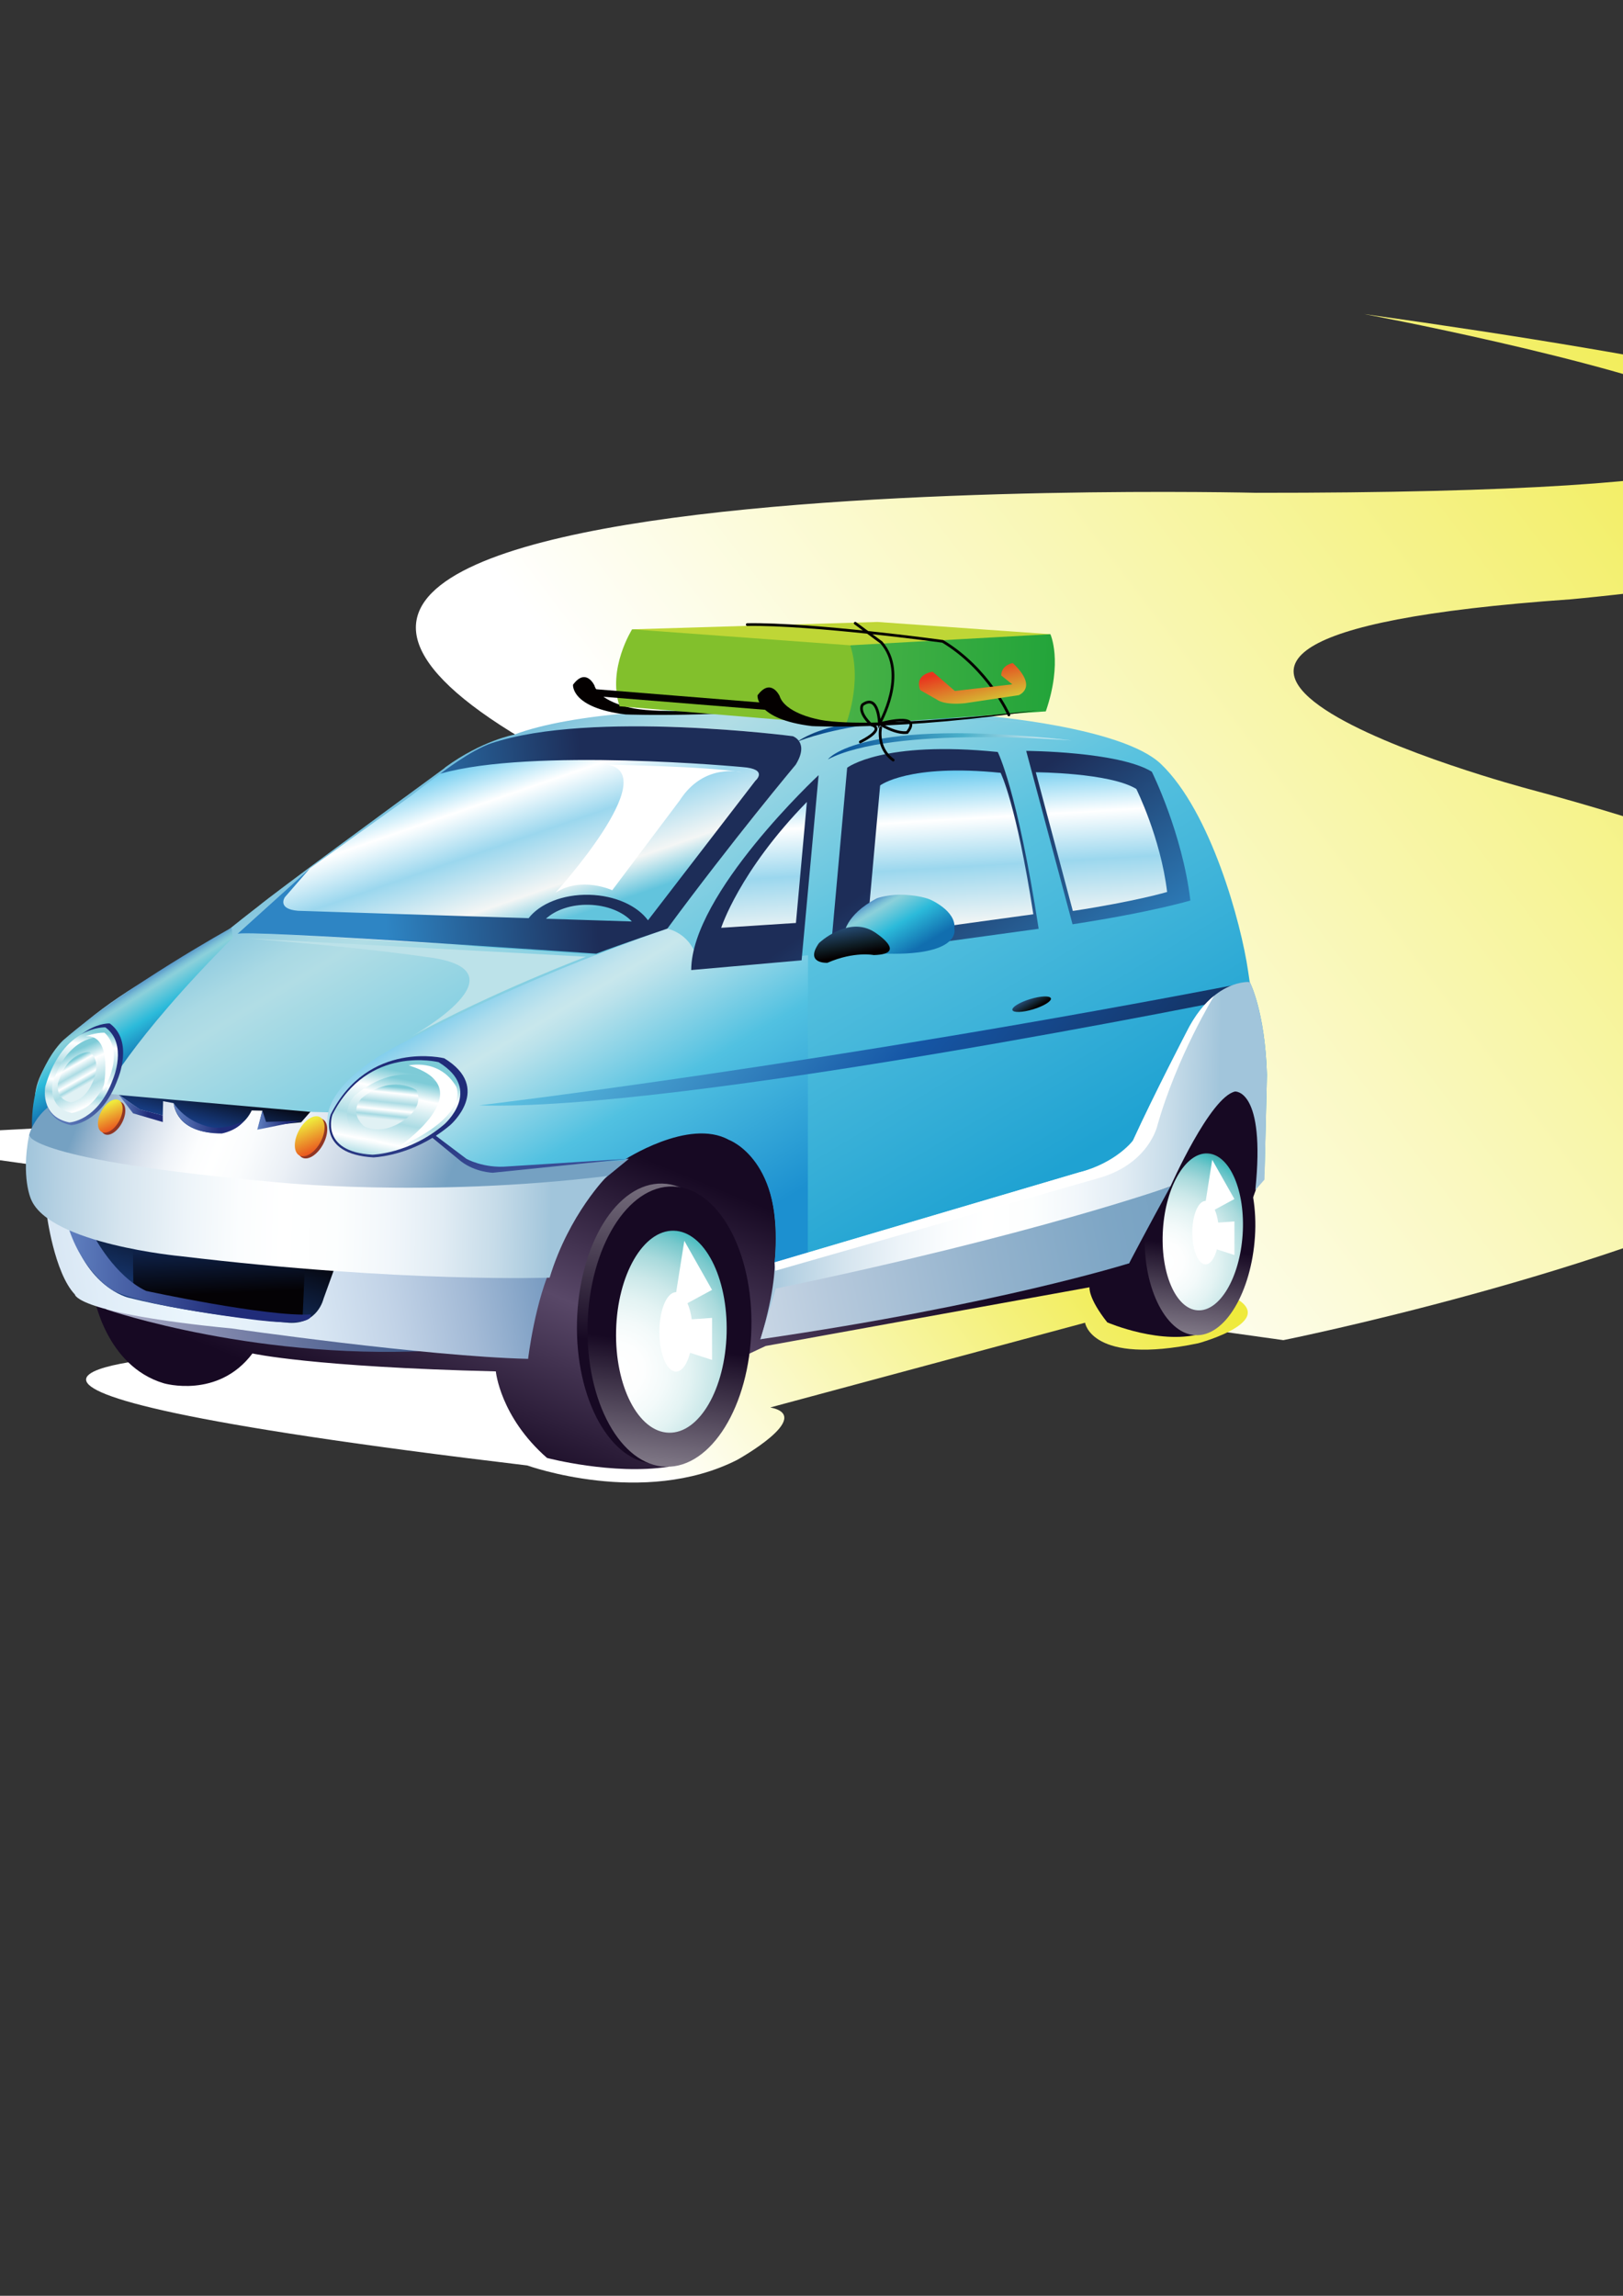 <?xml version="1.0" encoding="utf-8"?>
<!-- Generator: Adobe Illustrator 14.0.0, SVG Export Plug-In . SVG Version: 6.00 Build 43363)  -->
<!DOCTYPE svg PUBLIC "-//W3C//DTD SVG 1.1//EN" "http://www.w3.org/Graphics/SVG/1.1/DTD/svg11.dtd">
<svg version="1.1" id="      _1" xmlns="http://www.w3.org/2000/svg" xmlns:xlink="http://www.w3.org/1999/xlink" x="0px" y="0px"
	 width="595.28px" height="841.89px" viewBox="0 0 595.28 841.89" enable-background="new 0 0 595.28 841.89" xml:space="preserve">
<rect x="0" y="0" width="595.28" height="841.89" fill="#333333" stroke="none"/>
<g>
	
		<linearGradient id="SVGID_1_" gradientUnits="userSpaceOnUse" x1="322.277" y1="392.614" x2="675.25" y2="110.743" gradientTransform="matrix(1 0.024 -0.024 1 8.235 -6.91)">
		<stop  offset="0" style="stop-color:#FFFFFF"/>
		<stop  offset="1" style="stop-color:#EFEA3C"/>
	</linearGradient>
	<path fill="url(#SVGID_1_)" d="M-60.563,416.978l531.271,74.466c0,0,482.177-96.89,89.612-202.207c0,0-203.305-54.127,15.812-69.47
		c0,0,409.617-36.697-75.813-104.607c0,0,352.542,65.817-39.668,65.561c0,0-525.355-12.833-204.068,121.794
		C256.583,302.514,452.994,400.271-60.563,416.978z"/>
	
		<linearGradient id="SVGID_2_" gradientUnits="userSpaceOnUse" x1="223.031" y1="515.595" x2="383.416" y2="387.517" gradientTransform="matrix(1 0.024 -0.024 1 8.235 -6.91)">
		<stop  offset="0" style="stop-color:#FFFFFF"/>
		<stop  offset="1" style="stop-color:#EFEA3C"/>
	</linearGradient>
	<path fill="url(#SVGID_2_)" d="M62.743,497.715c0,0-126.632,8.962,130.658,39.688c0,0,42.631,15.369,76.941-2.032
		c0,0,28.732-15.912,12.196-19.249l115.442-31.068c0,0,2.226,15.695,41.521,7.533c0,0,33.125-8.965,9.895-18.329l-44.526-17.706
		L62.743,497.715z"/>
	<linearGradient id="SVGID_3_" gradientUnits="userSpaceOnUse" x1="258.795" y1="431.468" x2="210.698" y2="548.915">
		<stop  offset="0.017" style="stop-color:#170923"/>
		<stop  offset="0.483" style="stop-color:#594868"/>
		<stop  offset="1" style="stop-color:#170923"/>
	</linearGradient>
	<path fill="url(#SVGID_3_)" d="M34.458,475.357c0,0,4.264,25.516,25.609,31.906c0,0,19.893,5.859,32.522-10.936
		c0,0,21.871,4.934,89.273,6.579c0,0,1.548,16.651,18.773,31.738c0,0,24.067,6.362,44.53,3.238l27.735-40.571l7.909-3.72
		l118.795-21.529c0,0-0.584,3.895,6.524,12.867c0,0,20.309,8.802,35.581,3.798l20.969-58.132l0.262-30.781l-14.543-4.759
		l-21.886,35.636L374.43,462.16l-85.065,21.383l-2.312-45.504l-19.368-27.354l-35.356,6.956l-34.658,38.248l-7.722,35.973
		L34.458,475.357z"/>
	
		<linearGradient id="SVGID_4_" gradientUnits="userSpaceOnUse" x1="-38.543" y1="518.01" x2="180.15" y2="473.508" gradientTransform="matrix(1 0.024 -0.024 1 8.235 -6.91)">
		<stop  offset="0.112" style="stop-color:#FFFFFF"/>
		<stop  offset="0.226" style="stop-color:#DCDCE7"/>
		<stop  offset="0.415" style="stop-color:#A6A8C3"/>
		<stop  offset="0.587" style="stop-color:#7A82A8"/>
		<stop  offset="0.739" style="stop-color:#596A97"/>
		<stop  offset="0.863" style="stop-color:#425D8D"/>
		<stop  offset="0.944" style="stop-color:#39588A"/>
	</linearGradient>
	<path fill="url(#SVGID_4_)" d="M39.063,480.196c0,0,56.86,19.633,124.746,14.779l-38.262-7.455l-55.906-5.276l-31.072-8.578
		L39.063,480.196z"/>
	
		<linearGradient id="SVGID_5_" gradientUnits="userSpaceOnUse" x1="159.357" y1="267.161" x2="297.125" y2="485.297" gradientTransform="matrix(1 0.024 -0.024 1 8.235 -6.91)">
		<stop  offset="0" style="stop-color:#3EA9D5"/>
		<stop  offset="0.044" style="stop-color:#67B7D9"/>
		<stop  offset="0.116" style="stop-color:#91CCE0"/>
		<stop  offset="0.174" style="stop-color:#A9D9E4"/>
		<stop  offset="0.213" style="stop-color:#B1DDE5"/>
		<stop  offset="0.551" style="stop-color:#59C2DF"/>
		<stop  offset="1" style="stop-color:#1FA2D2"/>
	</linearGradient>
	<path fill="url(#SVGID_5_)" d="M162.963,281.722c-19.783,14.476-62.101,45.515-68.185,50.579c0,0-9.933,7.61-18.799,15.068
		c0,0-65.379,29.792-63.118,57.216c0,0-0.742,4.902,12.003,43.334c0,0-6.354,20.045,9.651,30.503c0,0,105.214,14.301,108.145,14.374
		l48.746,5.098c0,0,11.042-77.562,63.96-83.11c0,0,33.147-2.1,28.771,48.125c0,0,3.558,8.865-5.223,28.2l135.206-27.85
		c0,0,28.635-68.384,37.952-64.277c0,0,13.166-3.7,9.33,33.348l2.399-2.07l0.879-36.104c-0.7-23.479-6.308-34.037-6.308-34.037
		l-0.603-4.031c-2.512-17.486-13.634-58.417-31.98-75.937c-14.365-13.722-65.378-17.748-65.378-17.748
		c-9.14-0.779-128.962-9.271-171.896,7.027c0,0-11.684,2.116-25.115,11.89L162.963,281.722z"/>
	<linearGradient id="SVGID_6_" gradientUnits="userSpaceOnUse" x1="174.344" y1="261.273" x2="201.174" y2="339.248">
		<stop  offset="0.152" style="stop-color:#4FC1EC"/>
		<stop  offset="0.393" style="stop-color:#FFFFFF"/>
		<stop  offset="0.596" style="stop-color:#9BD7EE"/>
		<stop  offset="0.843" style="stop-color:#F4F6F5"/>
		<stop  offset="1" style="stop-color:#62C4DD"/>
	</linearGradient>
	<path fill="url(#SVGID_6_)" d="M180.323,272.525c-5.986,2.003-17.585,9.905-29.799,19.473l-36.837,26.43l-26.652,24.108
		c0.045-1.958,135.34,7.869,135.34,7.869c1.386-3.229,22.398-9.882,22.398-9.882c23.587-32,47.079-60.098,47.079-60.098
		c5.12-8.308-1.048-10.452-1.048-10.452S217.015,260.233,180.323,272.525z"/>
	<linearGradient id="SVGID_7_" gradientUnits="userSpaceOnUse" x1="403.554" y1="412.159" x2="335.637" y2="314.058">
		<stop  offset="0.315" style="stop-color:#2E85C4"/>
		<stop  offset="1" style="stop-color:#1D2D58"/>
	</linearGradient>
	<path fill="url(#SVGID_7_)" d="M305.451,340.114l5.272-58.578c0,0,12.979-10.067,55.224-5.778c0,0,7.137,13.819,15.01,64.838
		l-76.494,10.511L305.451,340.114z"/>
	<path fill="none" stroke="#E7211A" d="M318.395,341.021"/>
	<linearGradient id="SVGID_8_" gradientUnits="userSpaceOnUse" x1="453.857" y1="377.326" x2="385.943" y2="279.228">
		<stop  offset="0.315" style="stop-color:#2E85C4"/>
		<stop  offset="1" style="stop-color:#1D2D58"/>
	</linearGradient>
	<path fill="url(#SVGID_8_)" d="M376.389,275.357c0,0,33.875,0.176,46.074,7.643c0,0,11.186,22.429,14.136,47.223
		c0,0-14.086,4.255-43.221,8.72L376.389,275.357z"/>
	<linearGradient id="SVGID_9_" gradientUnits="userSpaceOnUse" x1="344.167" y1="266.734" x2="349.198" y2="353.1">
		<stop  offset="0.152" style="stop-color:#4FC1EC"/>
		<stop  offset="0.393" style="stop-color:#FFFFFF"/>
		<stop  offset="0.596" style="stop-color:#9BD7EE"/>
		<stop  offset="0.843" style="stop-color:#F4F6F5"/>
		<stop  offset="1" style="stop-color:#62C4DD"/>
	</linearGradient>
	<path fill="url(#SVGID_9_)" d="M318.598,334.887l4.215-46.862c0,0,10.384-8.055,44.184-4.625c0,0,5.706,11.058,12.005,51.867
		l-61.193,8.416L318.598,334.887z"/>
	<linearGradient id="SVGID_10_" gradientUnits="userSpaceOnUse" x1="401.559" y1="263.396" x2="406.589" y2="349.759">
		<stop  offset="0.152" style="stop-color:#4FC1EC"/>
		<stop  offset="0.393" style="stop-color:#FFFFFF"/>
		<stop  offset="0.596" style="stop-color:#9BD7EE"/>
		<stop  offset="0.843" style="stop-color:#F4F6F5"/>
		<stop  offset="1" style="stop-color:#62C4DD"/>
	</linearGradient>
	<path fill="url(#SVGID_10_)" d="M379.906,283.194c0,0,27.103,0.142,36.863,6.114c0,0,8.938,17.943,11.305,37.782
		c0,0-11.273,3.401-34.58,6.973L379.906,283.194z"/>
	<linearGradient id="SVGID_11_" gradientUnits="userSpaceOnUse" x1="240.836" y1="493.731" x2="255.12" y2="350.89">
		<stop  offset="0" style="stop-color:#170923"/>
		<stop  offset="1" style="stop-color:#FFFFFF"/>
	</linearGradient>
	<path fill="url(#SVGID_11_)" d="M211.629,484.673c-0.692,28.377,12.19,51.712,28.784,52.118
		c16.591,0.405,30.599-22.277,31.292-50.651c0.696-28.374-12.189-51.709-28.781-52.111
		C226.334,433.619,212.323,456.298,211.629,484.673z"/>
	
		<linearGradient id="SVGID_12_" gradientUnits="userSpaceOnUse" x1="-98.004" y1="518.205" x2="229.513" y2="451.559" gradientTransform="matrix(1 0.024 -0.024 1 8.235 -6.91)">
		<stop  offset="0" style="stop-color:#86A6C7"/>
		<stop  offset="0.07" style="stop-color:#98B3D0"/>
		<stop  offset="0.273" style="stop-color:#C5D6E8"/>
		<stop  offset="0.428" style="stop-color:#E0EDF8"/>
		<stop  offset="0.517" style="stop-color:#EAF5FC"/>
		<stop  offset="0.58" style="stop-color:#E5F1FA"/>
		<stop  offset="0.656" style="stop-color:#D8E6F3"/>
		<stop  offset="0.738" style="stop-color:#C2D3E7"/>
		<stop  offset="0.824" style="stop-color:#A3BAD6"/>
		<stop  offset="0.912" style="stop-color:#789BC1"/>
		<stop  offset="0.944" style="stop-color:#668FB9"/>
	</linearGradient>
	<path fill="url(#SVGID_12_)" d="M17.114,445.129c0,0,2.729,21.564,10.354,29.571c0,0,0.182,6.88,57.688,12.484
		c0,0,70.778,10.198,108.547,11.124c0,0,2.478-21.442,9.341-35.613l-87.914-2.142L39.794,450.24L17.114,445.129z"/>
	<linearGradient id="SVGID_13_" gradientUnits="userSpaceOnUse" x1="81.288" y1="398.069" x2="76.678" y2="416.511">
		<stop  offset="0" style="stop-color:#040205"/>
		<stop  offset="1" style="stop-color:#1B499E"/>
	</linearGradient>
	<polygon fill="url(#SVGID_13_)" points="42.287,401.427 113.811,407.74 114.908,416.237 92.114,415.682 78.346,419.253 
		60.873,414.264 42.814,406.657 	"/>
	<linearGradient id="SVGID_14_" gradientUnits="userSpaceOnUse" x1="78.455" y1="445.302" x2="60.403" y2="494.838">
		<stop  offset="0" style="stop-color:#040205"/>
		<stop  offset="1" style="stop-color:#1E4EA0"/>
	</linearGradient>
	<path fill="url(#SVGID_14_)" d="M25.481,449.237l97.37,15.411l-4.195,11.632c0,0-2.105,9.392-12.596,8.808
		c0,0-33.815-2.777-59.071-9.262C46.988,475.826,31.439,472.188,25.481,449.237z"/>
	
		<linearGradient id="SVGID_15_" gradientUnits="userSpaceOnUse" x1="405.574" y1="237.677" x2="260.473" y2="303.143" gradientTransform="matrix(1 0.024 -0.024 1 8.235 -6.91)">
		<stop  offset="0.146" style="stop-color:#FFFFFF"/>
		<stop  offset="0.388" style="stop-color:#4AB0CA"/>
		<stop  offset="0.668" style="stop-color:#0C559B"/>
		<stop  offset="0.815" style="stop-color:#0D112C"/>
	</linearGradient>
	<path fill="url(#SVGID_15_)" d="M292.411,272.006c0,0,32.278-14.199,96.572-5.46C388.983,266.545,315.609,255.956,292.411,272.006z
		"/>
	
		<linearGradient id="SVGID_16_" gradientUnits="userSpaceOnUse" x1="408.853" y1="244.945" x2="263.754" y2="310.41" gradientTransform="matrix(1 0.024 -0.024 1 8.235 -6.91)">
		<stop  offset="0.146" style="stop-color:#FFFFFF"/>
		<stop  offset="0.388" style="stop-color:#4AB0CA"/>
		<stop  offset="0.668" style="stop-color:#0C559B"/>
		<stop  offset="0.815" style="stop-color:#0D112C"/>
	</linearGradient>
	<path fill="url(#SVGID_16_)" d="M303.658,278.469c0,0,11.461-15.684,89.44-6.937C393.099,271.533,327.421,266.018,303.658,278.469z
		"/>
	<linearGradient id="SVGID_17_" gradientUnits="userSpaceOnUse" x1="40.296" y1="365.678" x2="53.717" y2="386.929">
		<stop  offset="0" style="stop-color:#3775BA"/>
		<stop  offset="0.016" style="stop-color:#407EBE"/>
		<stop  offset="0.08" style="stop-color:#60A1CD"/>
		<stop  offset="0.136" style="stop-color:#77BBD5"/>
		<stop  offset="0.183" style="stop-color:#86CBD9"/>
		<stop  offset="0.213" style="stop-color:#8BD0DA"/>
		<stop  offset="0.551" style="stop-color:#2BBADA"/>
		<stop  offset="1" style="stop-color:#116EAF"/>
	</linearGradient>
	<path fill="url(#SVGID_17_)" d="M84.946,340.173c0,0-39.081,21.597-61.717,41.24c0,0-13.325,12.058-11.293,35.562l25.781-15.003
		c0,0,9.609-19.964,47.684-58.135L84.946,340.173z"/>
	
		<linearGradient id="SVGID_18_" gradientUnits="userSpaceOnUse" x1="321.862" y1="326.487" x2="335.118" y2="347.476" gradientTransform="matrix(1 0.024 -0.024 1 8.235 -6.91)">
		<stop  offset="0" style="stop-color:#3775BA"/>
		<stop  offset="0.016" style="stop-color:#407EBE"/>
		<stop  offset="0.08" style="stop-color:#60A1CD"/>
		<stop  offset="0.136" style="stop-color:#77BBD5"/>
		<stop  offset="0.183" style="stop-color:#86CBD9"/>
		<stop  offset="0.213" style="stop-color:#8BD0DA"/>
		<stop  offset="0.551" style="stop-color:#2BBADA"/>
		<stop  offset="1" style="stop-color:#116EAF"/>
	</linearGradient>
	<path fill="url(#SVGID_18_)" d="M309.577,342.795c0,0,0.175-7.161,12.056-13.386c0,0,4.618-1.684,10.697-1.262
		c6.079,0.428,8.84,1.74,8.84,1.74s9.678,4.143,8.865,10.635c0,0,3.004,10.504-27.59,9.103L309.577,342.795z"/>
	<path fill="none" stroke="#E7211A" stroke-width="0.5" d="M50.039,457.657"/>
	<linearGradient id="SVGID_19_" gradientUnits="userSpaceOnUse" x1="80.527" y1="474.413" x2="78.833" y2="436.291">
		<stop  offset="0" style="stop-color:#040205"/>
		<stop  offset="1" style="stop-color:#1B499E"/>
	</linearGradient>
	<polygon fill="url(#SVGID_19_)" points="48.751,456.979 111.745,465.676 110.948,484.292 48.958,475.229 	"/>
	
		<linearGradient id="SVGID_20_" gradientUnits="userSpaceOnUse" x1="28.373" y1="473.427" x2="117.715" y2="473.427" gradientTransform="matrix(1 0.024 -0.024 1 8.235 -6.91)">
		<stop  offset="0" style="stop-color:#5F7FBF"/>
		<stop  offset="0.657" style="stop-color:#202C79"/>
	</linearGradient>
	<path fill="url(#SVGID_20_)" d="M25.436,451.193l9.071,2.174c0,0,7.463,14.518,19.06,20.017c0,0,44.075,9.545,60.385,8.641
		c0,0,2.494,4.625-18.948,2.145c0,0-42.887-4.954-53.814-11.09C41.19,473.079,30.913,466.965,25.436,451.193z"/>
	
		<linearGradient id="SVGID_21_" gradientUnits="userSpaceOnUse" x1="442.4" y1="453.615" x2="434.539" y2="523.841" gradientTransform="matrix(1 0.024 -0.024 1 8.235 -6.91)">
		<stop  offset="0" style="stop-color:#170923"/>
		<stop  offset="1" style="stop-color:#FFFFFF"/>
	</linearGradient>
	<path fill="url(#SVGID_21_)" d="M460.289,453.503c-1.337,20.101-10.894,36.854-22.02,36.117
		c-11.129-0.734-19.615-18.689-18.283-38.793c1.335-20.104,11.438-35.802,22.567-35.063
		C453.681,416.503,461.618,433.399,460.289,453.503z"/>
	
		<radialGradient id="SVGID_22_" cx="429.565" cy="459.203" r="59.151" gradientTransform="matrix(1 0.024 -0.024 1 8.235 -6.91)" gradientUnits="userSpaceOnUse">
		<stop  offset="0.006" style="stop-color:#FFFFFF"/>
		<stop  offset="0.12" style="stop-color:#FDFEFE"/>
		<stop  offset="0.228" style="stop-color:#F3FAFA"/>
		<stop  offset="0.333" style="stop-color:#E3F3F3"/>
		<stop  offset="0.437" style="stop-color:#CBE8E9"/>
		<stop  offset="0.539" style="stop-color:#A9DADC"/>
		<stop  offset="0.639" style="stop-color:#77C8CC"/>
		<stop  offset="0.697" style="stop-color:#4BBDC1"/>
		<stop  offset="1" style="stop-color:#040000"/>
	</radialGradient>
	<path fill="url(#SVGID_22_)" d="M426.547,450.777c-1.058,15.88,4.633,29.189,12.702,29.73c8.066,0.531,15.466-11.907,16.519-27.794
		c1.056-15.888-4.632-29.199-12.703-29.73C434.995,422.449,427.596,434.888,426.547,450.777z"/>
	<linearGradient id="SVGID_23_" gradientUnits="userSpaceOnUse" x1="37.408" y1="389.548" x2="169.097" y2="442.392">
		<stop  offset="0" style="stop-color:#75A1C2"/>
		<stop  offset="0.036" style="stop-color:#8FB0CB"/>
		<stop  offset="0.109" style="stop-color:#BACCDE"/>
		<stop  offset="0.18" style="stop-color:#D9E2ED"/>
		<stop  offset="0.247" style="stop-color:#EFF3F8"/>
		<stop  offset="0.309" style="stop-color:#FCFDFE"/>
		<stop  offset="0.36" style="stop-color:#FFFFFF"/>
		<stop  offset="0.435" style="stop-color:#FAFCFD"/>
		<stop  offset="0.542" style="stop-color:#EBF0F6"/>
		<stop  offset="0.666" style="stop-color:#D0DBE8"/>
		<stop  offset="0.804" style="stop-color:#A9C0D6"/>
		<stop  offset="0.944" style="stop-color:#75A1C2"/>
	</linearGradient>
	<path fill="url(#SVGID_23_)" d="M230.683,424.931l-9.307,7.592l-89.441,6.935l-46.172-3.734l-53.259-7.165l-18.741-6.325
		l-3.114-5.936c0,0,3.624-14.898,22.541-15.74l10.405,0.9l7.686,5.406l8.417,2.159l0.128-5.21l3.892,0.747
		c0,0,0.42,9.459,13.42,10.753c0,0,10.722,1.242,15.184-8.097l3.908,0.092l-1.444,5.834l15.675-1.575l3.351-3.826l7.166,0.17
		l37.624,6.786l23.978-1.205C182.579,413.491,210.447,426.391,230.683,424.931z"/>
	
		<linearGradient id="SVGID_24_" gradientUnits="userSpaceOnUse" x1="11.844" y1="447.137" x2="225.103" y2="447.137" gradientTransform="matrix(1 0.024 -0.024 1 8.235 -6.91)">
		<stop  offset="0" style="stop-color:#A1C5DB"/>
		<stop  offset="0.052" style="stop-color:#B4D0E2"/>
		<stop  offset="0.167" style="stop-color:#D6E5EF"/>
		<stop  offset="0.274" style="stop-color:#EDF4F9"/>
		<stop  offset="0.369" style="stop-color:#FBFDFE"/>
		<stop  offset="0.444" style="stop-color:#FFFFFF"/>
		<stop  offset="0.534" style="stop-color:#FCFEFE"/>
		<stop  offset="0.625" style="stop-color:#F2F7FB"/>
		<stop  offset="0.716" style="stop-color:#E1ECF4"/>
		<stop  offset="0.806" style="stop-color:#C7DCE9"/>
		<stop  offset="0.896" style="stop-color:#A5C7DC"/>
		<stop  offset="0.904" style="stop-color:#A1C5DB"/>
	</linearGradient>
	<path fill="url(#SVGID_24_)" d="M10.648,416.297c0,0-0.223,9.114,90.154,17.187c0,0,55.242,5.908,121.908-2.233
		c0,0-14.028,13.991-21.112,37.278c0,0-53.478,1.949-135.342-7.873c0,0-48.112-4.431-54.877-20.886
		C11.379,439.77,7.664,431.862,10.648,416.297z"/>
	
		<linearGradient id="SVGID_25_" gradientUnits="userSpaceOnUse" x1="188.538" y1="351.183" x2="257.576" y2="460.495" gradientTransform="matrix(1 0.024 -0.024 1 8.235 -6.91)">
		<stop  offset="0" style="stop-color:#46C0ED"/>
		<stop  offset="0.057" style="stop-color:#82CEED"/>
		<stop  offset="0.123" style="stop-color:#ABDCED"/>
		<stop  offset="0.177" style="stop-color:#C1E4ED"/>
		<stop  offset="0.213" style="stop-color:#C8E7EC"/>
		<stop  offset="0.26" style="stop-color:#BBE2EB"/>
		<stop  offset="0.551" style="stop-color:#51C1E1"/>
		<stop  offset="1" style="stop-color:#1C90D0"/>
	</linearGradient>
	<path fill="url(#SVGID_25_)" d="M244.772,340.523c0,0-50.887,17.044-97.113,41.977c0,0-40.867,19.203-23.093,38.531
		c0,0,15.438,8.195,34.657-5.014l15.903,12.442l53.586-2.926c0,0,23.842-15.708,38.627-7.529c0,0,20.624,7.39,16.798,44.903
		l12.157-3.147l0.069-109.464l-39.855,4.238C256.51,354.535,255.423,343.358,244.772,340.523z"/>
	
		<linearGradient id="SVGID_26_" gradientUnits="userSpaceOnUse" x1="82.08" y1="198.298" x2="453.472" y2="487.159" gradientTransform="matrix(1 0.024 -0.024 1 8.235 -6.91)">
		<stop  offset="0.438" style="stop-color:#5FC4E3"/>
		<stop  offset="0.668" style="stop-color:#1556A6"/>
		<stop  offset="0.921" style="stop-color:#141F3F"/>
	</linearGradient>
	<path fill="url(#SVGID_26_)" d="M175.772,405.344c0,0,127.441-15.133,282.603-45.226l-0.779,5.192
		C457.596,365.311,249.346,407.796,175.772,405.344z"/>
	<linearGradient id="SVGID_27_" gradientUnits="userSpaceOnUse" x1="16.126" y1="410.025" x2="55.259" y2="370.892">
		<stop  offset="0" style="stop-color:#5F7FBF"/>
		<stop  offset="0.657" style="stop-color:#202C79"/>
	</linearGradient>
	<path fill="url(#SVGID_27_)" d="M40.25,375.313c0,0-13.911-1.031-23.56,23.122c0,0-2.38,11.785,9.409,14.165
		c0,0,11.16-0.427,17.139-17.002C43.237,395.599,49.151,381.805,40.25,375.313z"/>
	<linearGradient id="SVGID_28_" gradientUnits="userSpaceOnUse" x1="32.555" y1="372.911" x2="27.521" y2="411.878">
		<stop  offset="0.129" style="stop-color:#7DCBD7"/>
		<stop  offset="0.258" style="stop-color:#FFFFFF"/>
		<stop  offset="0.461" style="stop-color:#ACDCE4"/>
		<stop  offset="0.618" style="stop-color:#FFFFFF"/>
		<stop  offset="0.736" style="stop-color:#A4D9E2"/>
		<stop  offset="0.82" style="stop-color:#E0F1F4"/>
	</linearGradient>
	<path fill="url(#SVGID_28_)" d="M38.656,376.742c0,0-15.453-0.863-22.031,21.619c0,0-2.224,11.021,8.799,13.246
		c0,0,10.436-0.397,16.026-15.9C41.451,395.707,46.98,382.812,38.656,376.742z"/>
	<linearGradient id="SVGID_29_" gradientUnits="userSpaceOnUse" x1="24.189" y1="380.891" x2="41.056" y2="418.811">
		<stop  offset="0.129" style="stop-color:#7DCBD7"/>
		<stop  offset="0.258" style="stop-color:#FFFFFF"/>
		<stop  offset="0.461" style="stop-color:#ACDCE4"/>
		<stop  offset="0.618" style="stop-color:#FFFFFF"/>
		<stop  offset="0.736" style="stop-color:#A4D9E2"/>
		<stop  offset="0.82" style="stop-color:#E0F1F4"/>
	</linearGradient>
	<path fill="url(#SVGID_29_)" d="M36.906,380.229c0,0-12.363-0.688-17.625,17.291c0,0-1.779,8.822,7.038,10.6
		c0,0,8.349-0.316,12.822-12.721C39.141,395.399,43.564,385.082,36.906,380.229z"/>
	<linearGradient id="SVGID_30_" gradientUnits="userSpaceOnUse" x1="24.424" y1="387.884" x2="31.695" y2="400.747">
		<stop  offset="0.129" style="stop-color:#7DCBD7"/>
		<stop  offset="0.258" style="stop-color:#FFFFFF"/>
		<stop  offset="0.461" style="stop-color:#ACDCE4"/>
		<stop  offset="0.618" style="stop-color:#FFFFFF"/>
		<stop  offset="0.736" style="stop-color:#A4D9E2"/>
		<stop  offset="0.82" style="stop-color:#E0F1F4"/>
	</linearGradient>
	<path fill="url(#SVGID_30_)" d="M32.899,385.788c0,0-8.171-0.454-11.649,11.436c0,0-1.177,5.828,4.653,7.005
		c0,0,5.519-0.21,8.476-8.409C34.379,395.819,37.303,388.999,32.899,385.788z"/>
	
		<linearGradient id="SVGID_31_" gradientUnits="userSpaceOnUse" x1="282.753" y1="423.598" x2="466.127" y2="423.598" gradientTransform="matrix(1 0.024 -0.024 1 8.235 -6.91)">
		<stop  offset="0" style="stop-color:#A1C5DB"/>
		<stop  offset="0.052" style="stop-color:#B4D0E2"/>
		<stop  offset="0.167" style="stop-color:#D6E5EF"/>
		<stop  offset="0.274" style="stop-color:#EDF4F9"/>
		<stop  offset="0.369" style="stop-color:#FBFDFE"/>
		<stop  offset="0.444" style="stop-color:#FFFFFF"/>
		<stop  offset="0.534" style="stop-color:#FCFEFE"/>
		<stop  offset="0.625" style="stop-color:#F2F7FB"/>
		<stop  offset="0.716" style="stop-color:#E1ECF4"/>
		<stop  offset="0.806" style="stop-color:#C7DCE9"/>
		<stop  offset="0.896" style="stop-color:#A5C7DC"/>
		<stop  offset="0.904" style="stop-color:#A1C5DB"/>
	</linearGradient>
	<path fill="url(#SVGID_31_)" d="M284.139,462.908c0,0,0.447,9.619-5.223,28.2l150.391-56.046c0,0,14.518-32.783,23.688-34.792
		c0,0,11.265-0.908,7.428,36.134l3.351-3.822l0.91-38.427c-0.7-23.479-6.308-34.037-6.308-34.037s-13.49-1.307-23.261,18.49
		c0,0-11.794,22.682-19.536,39.596c0,0-3.119,7.746-19.832,11.736L284.139,462.908z"/>
	<linearGradient id="SVGID_32_" gradientUnits="userSpaceOnUse" x1="165.559" y1="502.538" x2="453.973" y2="443.849">
		<stop  offset="0.112" style="stop-color:#FFFFFF"/>
		<stop  offset="0.258" style="stop-color:#E1E8F1"/>
		<stop  offset="0.481" style="stop-color:#B6C9DC"/>
		<stop  offset="0.677" style="stop-color:#94B3CD"/>
		<stop  offset="0.838" style="stop-color:#7EA6C5"/>
		<stop  offset="0.944" style="stop-color:#75A1C2"/>
	</linearGradient>
	<path fill="url(#SVGID_32_)" d="M284.586,472.527l-5.67,18.581c87.298-12.697,135.206-27.85,135.206-27.85
		s7.113-13.586,15.185-28.196C429.307,435.063,379.88,452.717,284.586,472.527z"/>
	<path fill="#FFFFFF" d="M284.139,462.908l111.607-32.968c13.77-3.574,19.832-11.736,19.832-11.736
		c7.742-16.914,19.536-39.596,19.536-39.596c3.205-6.499,6.817-10.72,10.214-13.466c0,0-13.684,22.34-20.821,47.577
		c0,0-2.938,13.611-20.663,19.045L284.418,465.99L284.139,462.908"/>
	
		<linearGradient id="SVGID_33_" gradientUnits="userSpaceOnUse" x1="45.314" y1="412.191" x2="61.678" y2="412.191" gradientTransform="matrix(1 0.024 -0.024 1 8.235 -6.91)">
		<stop  offset="0" style="stop-color:#5F7FBF"/>
		<stop  offset="0.657" style="stop-color:#202C79"/>
	</linearGradient>
	<polygon fill="url(#SVGID_33_)" points="43.595,401.457 51.281,406.863 59.698,409.022 59.719,411.469 48.802,408.268 	"/>
	
		<linearGradient id="SVGID_34_" gradientUnits="userSpaceOnUse" x1="65.506" y1="415.338" x2="91.478" y2="415.338" gradientTransform="matrix(1 0.024 -0.024 1 8.235 -6.91)">
		<stop  offset="0" style="stop-color:#5F7FBF"/>
		<stop  offset="0.657" style="stop-color:#202C79"/>
	</linearGradient>
	<path fill="url(#SVGID_34_)" d="M63.717,404.56c0,0,0.783,11.182,17.646,11.105c0,0,5.398-0.93,8.177-4.689
		c0,0-7.678,4.21-14.215,1.852C75.326,412.827,68.117,411.102,63.717,404.56z"/>
	
		<linearGradient id="SVGID_35_" gradientUnits="userSpaceOnUse" x1="96.365" y1="415.45" x2="112.487" y2="415.45" gradientTransform="matrix(1 0.024 -0.024 1 8.235 -6.91)">
		<stop  offset="0" style="stop-color:#5F7FBF"/>
		<stop  offset="0.657" style="stop-color:#202C79"/>
	</linearGradient>
	<polygon fill="url(#SVGID_35_)" points="96.229,407.308 97.594,411.416 110.555,411 94.349,414.267 	"/>
	<linearGradient id="SVGID_36_" gradientUnits="userSpaceOnUse" x1="361.065" y1="441.58" x2="293.149" y2="343.48">
		<stop  offset="0.315" style="stop-color:#2E85C4"/>
		<stop  offset="1" style="stop-color:#1D2D58"/>
	</linearGradient>
	<path fill="url(#SVGID_36_)" d="M300.253,284.251c0,0-46.694,43.457-46.73,71.479l40.485-3.573L300.253,284.251z"/>
	<linearGradient id="SVGID_37_" gradientUnits="userSpaceOnUse" x1="277.522" y1="270.623" x2="282.553" y2="356.985">
		<stop  offset="0.152" style="stop-color:#4FC1EC"/>
		<stop  offset="0.393" style="stop-color:#FFFFFF"/>
		<stop  offset="0.596" style="stop-color:#9BD7EE"/>
		<stop  offset="0.843" style="stop-color:#F4F6F5"/>
		<stop  offset="1" style="stop-color:#62C4DD"/>
	</linearGradient>
	<path fill="url(#SVGID_37_)" d="M295.945,294.083l-4.015,44.375l-27.411,1.775C264.52,340.233,271.088,319.539,295.945,294.083z"/>
	<linearGradient id="SVGID_38_" gradientUnits="userSpaceOnUse" x1="310.102" y1="335.181" x2="312.694" y2="350.305">
		<stop  offset="0" style="stop-color:#2E6EB7"/>
		<stop  offset="0.251" style="stop-color:#29527F"/>
		<stop  offset="0.77" style="stop-color:#0E1C23"/>
		<stop  offset="1" style="stop-color:#040000"/>
	</linearGradient>
	<path fill="url(#SVGID_38_)" d="M300.383,345.832c0,0,10.675-10.166,20.299-4.067c0,0,12.927,8.138-0.205,8.469
		c0,0-7.136-1.48-17.014,2.841C303.463,353.074,294.98,353.519,300.383,345.832z"/>
	<linearGradient id="SVGID_39_" gradientUnits="userSpaceOnUse" x1="178.732" y1="455.261" x2="173.253" y2="389.933">
		<stop  offset="0" style="stop-color:#5F7FBF"/>
		<stop  offset="0.657" style="stop-color:#202C79"/>
	</linearGradient>
	<path fill="url(#SVGID_39_)" d="M186.14,427.753c-8.813,0.762-15.082-2.815-15.082-2.815l-11.198-8.44
		c1.758-1.146,3.528-2.44,5.284-3.933c0,0,15.68-13.573-2.194-24.478c0,0-27.737-6.956-41.67,20.61c0,0-5.237,14.524,15.665,15.732
		c0,0,10.345-0.265,21.676-7.173l10.462,8.613c5.277,4.038,11.626,4.188,11.626,4.188l49.974-5.128L186.14,427.753z"/>
	<linearGradient id="SVGID_40_" gradientUnits="userSpaceOnUse" x1="149.158" y1="386.078" x2="138.44" y2="440.231">
		<stop  offset="0.129" style="stop-color:#7DCBD7"/>
		<stop  offset="0.258" style="stop-color:#FFFFFF"/>
		<stop  offset="0.461" style="stop-color:#ACDCE4"/>
		<stop  offset="0.618" style="stop-color:#FFFFFF"/>
		<stop  offset="0.736" style="stop-color:#A4D9E2"/>
		<stop  offset="0.82" style="stop-color:#E0F1F4"/>
	</linearGradient>
	<path fill="url(#SVGID_40_)" d="M160.849,389.502c0,0-25.907-6.495-38.915,19.252c0,0-4.893,13.563,14.628,14.691
		c0,0,13.692-0.321,26.335-11.086C162.897,412.359,177.542,399.683,160.849,389.502z"/>
	
		<linearGradient id="SVGID_41_" gradientUnits="userSpaceOnUse" x1="375.365" y1="355.42" x2="376.513" y2="362.113" gradientTransform="matrix(0.677 -0.206 0.291 0.957 18.904 101.187)">
		<stop  offset="0" style="stop-color:#2E6EB7"/>
		<stop  offset="0.251" style="stop-color:#29527F"/>
		<stop  offset="0.77" style="stop-color:#0E1C23"/>
		<stop  offset="1" style="stop-color:#040000"/>
	</linearGradient>
	<path fill="url(#SVGID_41_)" d="M385.442,366.101c0.316,1.03-2.588,2.829-6.479,4.014c-3.896,1.188-7.313,1.311-7.628,0.279
		c-0.311-1.034,2.593-2.833,6.488-4.014C381.718,365.188,385.128,365.065,385.442,366.101z"/>
	
		<linearGradient id="SVGID_42_" gradientUnits="userSpaceOnUse" x1="248.552" y1="494.018" x2="237.648" y2="591.429" gradientTransform="matrix(1 0.024 -0.024 1 8.235 -6.91)">
		<stop  offset="0" style="stop-color:#170923"/>
		<stop  offset="1" style="stop-color:#FFFFFF"/>
	</linearGradient>
	<path fill="url(#SVGID_42_)" d="M215.516,485.748c-0.694,28.371,12.19,51.714,28.782,52.115
		c16.589,0.405,30.6-22.277,31.292-50.655c0.693-28.369-12.193-51.705-28.783-52.11C230.217,434.692,216.209,457.37,215.516,485.748
		z"/>
	
		<radialGradient id="SVGID_43_" cx="230.101" cy="503.775" r="80.237" gradientTransform="matrix(1 0.024 -0.024 1 8.235 -6.91)" gradientUnits="userSpaceOnUse">
		<stop  offset="0.006" style="stop-color:#FFFFFF"/>
		<stop  offset="0.12" style="stop-color:#FDFEFE"/>
		<stop  offset="0.228" style="stop-color:#F3FAFA"/>
		<stop  offset="0.333" style="stop-color:#E3F3F3"/>
		<stop  offset="0.437" style="stop-color:#CBE8E9"/>
		<stop  offset="0.539" style="stop-color:#A9DADC"/>
		<stop  offset="0.639" style="stop-color:#77C8CC"/>
		<stop  offset="0.697" style="stop-color:#4BBDC1"/>
		<stop  offset="1" style="stop-color:#040000"/>
	</radialGradient>
	<path fill="url(#SVGID_43_)" d="M225.971,487.859c-0.502,20.456,8.167,37.262,19.36,37.535
		c11.199,0.271,20.676-16.091,21.179-36.544c0.499-20.452-8.172-37.262-19.37-37.538
		C235.95,451.044,226.469,467.405,225.971,487.859z"/>
	<path fill="#040000" d="M210.167,251.099c0,0-0.855,8.449,19.281,10.897c0,0,42.967,1.701,92.014-5.572c0,0-74.463,7.304-90.649,3
		c0,0-11.02-2.224-12.831-8.133C217.982,251.29,214.882,244.698,210.167,251.099z"/>
	<g>
		<polygon fill="#BFD636" points="231.843,230.777 321.803,228.078 385.249,232.568 382.08,242.266 300.886,245.17 		"/>
		
			<linearGradient id="SVGID_44_" gradientUnits="userSpaceOnUse" x1="302.039" y1="247.298" x2="390.272" y2="248.309" gradientTransform="matrix(1 0.024 -0.024 1 8.235 -6.91)">
			<stop  offset="0" style="stop-color:#4AB247"/>
			<stop  offset="1" style="stop-color:#20A339"/>
		</linearGradient>
		<path fill="url(#SVGID_44_)" d="M311.848,236.641l73.401-4.073c0,0,4.647,9.889-1.668,28.305l-73.427,5.049L311.848,236.641z"/>
		<path fill="#82C02C" d="M231.843,230.777c0,0-9.149,14.437-4.599,28.231l82.911,6.914c0,0,6.244-15.486,1.693-29.281
			L231.843,230.777z"/>
	</g>
	<path fill="#040000" d="M277.838,254.994c0,0-0.886,8.745,19.958,11.278c0,0,32.096,1.731,82.867-5.796
		c0,0-64.697,7.587-81.453,3.13c0,0-11.409-2.301-13.283-8.416C285.928,255.191,282.724,248.369,277.838,254.994z"/>
	<polygon fill="#040000" points="215.996,252.544 285.583,258.155 286.822,260.792 217.237,255.182 	"/>
	<path fill="none" stroke="#040000" stroke-linecap="round" d="M313.674,228.542l9.602,7.075
		c9.981,11.483-0.726,29.793-0.726,29.793s-0.217-11.245-6.184-6.995c0,0-2.014,2.396,3.24,7.41c0,0,5.836,1.121-4.063,6.255"/>
	<path fill="none" stroke="#040000" stroke-linecap="round" d="M370.028,262.173c0,0-7.402-16.798-24.262-26.984
		c0,0-47.733-6.542-71.688-6.149"/>
	<path fill="none" stroke="#040000" stroke-linecap="round" d="M322.55,265.411c0,0,16.235-4.49,10.184,3.18
		C332.733,268.591,329.291,269.486,322.55,265.411z"/>
	<path fill="none" stroke="#040000" stroke-linecap="round" d="M323.003,266.888c0,0-1.646,7.291,4.599,11.843"/>
	<linearGradient id="SVGID_45_" gradientUnits="userSpaceOnUse" x1="359.315" y1="261.437" x2="355.112" y2="244.626">
		<stop  offset="0" style="stop-color:#D1DE38"/>
		<stop  offset="1" style="stop-color:#E8361E"/>
	</linearGradient>
	<path fill="url(#SVGID_45_)" d="M342.074,246.339c0,0-6.86,0.81-4.564,6.732l6.267,3.572c0,0,2.394,2.015,10.234,1.227l19.616-2.94
		c0,0,7.399-2.751-2.156-11.782c0,0-4.167,0.631-4.261,4.539l4.072,3.275l-21.071,2.418L342.074,246.339L342.074,246.339z"/>
	<path fill="#923623" d="M44.713,411.793c-1.723,3.229-4.589,5.059-6.403,4.091c-1.815-0.967-1.89-4.366-0.168-7.595
		c1.722-3.225,4.589-5.053,6.403-4.089C46.36,405.173,46.436,408.572,44.713,411.793z"/>
	<path fill="#923623" d="M118.528,419.573c-2.076,3.889-5.532,6.094-7.721,4.927c-2.19-1.17-2.276-5.268-0.202-9.157
		c2.076-3.889,5.533-6.101,7.722-4.927C120.517,411.58,120.606,415.682,118.528,419.573z"/>
	
		<linearGradient id="SVGID_46_" gradientUnits="userSpaceOnUse" x1="40.416" y1="411.139" x2="45.225" y2="421.356" gradientTransform="matrix(1 0.024 -0.024 1 8.235 -6.91)">
		<stop  offset="0" style="stop-color:#EFEA3C"/>
		<stop  offset="1" style="stop-color:#E83819"/>
	</linearGradient>
	<path fill="url(#SVGID_46_)" d="M43.741,411.031c-1.72,3.226-4.587,5.056-6.403,4.088c-1.817-0.968-1.89-4.368-0.167-7.596
		c1.722-3.221,4.588-5.056,6.404-4.083C45.388,404.41,45.463,407.806,43.741,411.031z"/>
	
		<linearGradient id="SVGID_47_" gradientUnits="userSpaceOnUse" x1="113.312" y1="415.912" x2="119.111" y2="428.233" gradientTransform="matrix(1 0.024 -0.024 1 8.235 -6.91)">
		<stop  offset="0" style="stop-color:#EFEA3C"/>
		<stop  offset="1" style="stop-color:#E83819"/>
	</linearGradient>
	<path fill="url(#SVGID_47_)" d="M117.557,418.801c-2.078,3.893-5.533,6.101-7.722,4.935c-2.188-1.167-2.279-5.27-0.203-9.162
		c2.076-3.888,5.532-6.093,7.722-4.922C119.539,410.821,119.631,414.92,117.557,418.801z"/>
	<linearGradient id="SVGID_48_" gradientUnits="userSpaceOnUse" x1="103.682" y1="319.185" x2="216.103" y2="308.278">
		<stop  offset="0.315" style="stop-color:#2E85C4"/>
		<stop  offset="1" style="stop-color:#1D2D58"/>
	</linearGradient>
	<path fill="url(#SVGID_48_)" d="M290.804,269.973c0,0-73.763-9.66-110.481,2.552c-7.751,2.577-18.805,11.207-18.805,11.207
		c33.669-9.662,110.793-2.444,110.793-2.444c9.758,0.729,4.767,5.002,4.767,5.002l-39.409,51.196
		c-3.905-5.333-12.056-9.122-21.565-9.355c-9.682-0.234-18.135,3.281-22.213,8.576l-84.631-2.711
		c-7.802-0.681-4.762-5.004-4.762-5.004l9.19-10.564l-26.652,24.108c0.045-1.958,131.652,7.187,131.652,7.187
		c8.804-3.354,26.086-9.201,26.086-9.201c23.587-32,47.079-60.098,47.079-60.098C296.972,272.117,290.804,269.973,290.804,269.973z
		 M200.24,336.913c3.47-3.231,9.258-5.274,15.776-5.114c6.67,0.159,12.467,2.591,15.734,6.12L200.24,336.913z"/>
	<path fill="#FFFFFF" d="M31.411,379.988c0,0,3.943-1.37,6.874-1.296c0,0,8.16,6.062-0.525,21.487
		C37.759,400.18,42.181,379.275,31.411,379.988z"/>
	
		<linearGradient id="SVGID_49_" gradientUnits="userSpaceOnUse" x1="139.728" y1="450.191" x2="156.595" y2="488.114" gradientTransform="matrix(1.124 0.714 -0.618 0.988 267.176 -155.672)">
		<stop  offset="0.129" style="stop-color:#7DCBD7"/>
		<stop  offset="0.258" style="stop-color:#FFFFFF"/>
		<stop  offset="0.461" style="stop-color:#ACDCE4"/>
		<stop  offset="0.618" style="stop-color:#FFFFFF"/>
		<stop  offset="0.736" style="stop-color:#A4D9E2"/>
		<stop  offset="0.82" style="stop-color:#E0F1F4"/>
	</linearGradient>
	<path fill="url(#SVGID_49_)" d="M160.701,397.146c0,0-13.47-9.507-30.503,4.504c0,0-7.452,7.438,1.363,15.488
		c0,0,9.582,5.646,22.277-3.41C153.837,413.729,165.185,406.695,160.701,397.146z"/>
	
		<linearGradient id="SVGID_50_" gradientUnits="userSpaceOnUse" x1="139.967" y1="457.19" x2="147.235" y2="470.048" gradientTransform="matrix(1.124 0.714 -0.618 0.988 267.176 -155.672)">
		<stop  offset="0.129" style="stop-color:#7DCBD7"/>
		<stop  offset="0.258" style="stop-color:#FFFFFF"/>
		<stop  offset="0.461" style="stop-color:#ACDCE4"/>
		<stop  offset="0.618" style="stop-color:#FFFFFF"/>
		<stop  offset="0.736" style="stop-color:#A4D9E2"/>
		<stop  offset="0.82" style="stop-color:#E0F1F4"/>
	</linearGradient>
	<path fill="url(#SVGID_50_)" d="M152.762,399.781c0,0-8.905-6.282-20.166,2.978c0,0-4.925,4.911,0.903,10.236
		c0,0,6.333,3.731,14.723-2.254C148.222,410.741,155.727,406.091,152.762,399.781z"/>
	<path fill="#FFFFFF" d="M149.903,390.7c0,0,11.306-2.651,17.404,7.753c0,0,5.611,10.406-21.563,22.448
		C145.744,420.901,178.041,399.208,149.903,390.7z"/>
	<path fill="#FFFFFF" d="M222.737,280.413c0,0,36.894,0.56,49.189,2.795c0,0-13.692-3.635-22.636,10.339l-24.734,32.91
		c0,0-11.317-5.237-20.823,0.911C203.732,327.368,243.421,283.765,222.737,280.413z"/>
	<path fill="#BCE2E9" d="M90.826,344.134c0,0,104.522,5.594,124.087,6.708c0,0-34.096,12.857-63.721,29.065
		c0,0,44.156-24.594,4.473-29.065C155.665,350.842,133.865,347.488,90.826,344.134z"/>
	<path fill="#FFFFFF" d="M252.141,477.888l9.017-4.877l-10.171-17.995l-2.985,18.854c-0.022,0-0.041-0.007-0.069-0.007
		c-3.366,0-6.101,6.519-6.101,14.56c0,8.042,2.735,14.559,6.101,14.559c2.189,0,4.104-2.761,5.181-6.891l8.044,2.604v-15.414
		l-7.44,0.526C253.396,481.525,252.853,479.504,252.141,477.888z"/>
	<path fill="#FFFFFF" d="M445.542,443.604l7.209-3.902l-8.136-14.384l-2.383,15.073c-0.02,0-0.033-0.008-0.055-0.008
		c-2.693,0-4.878,5.212-4.878,11.646c0,6.428,2.185,11.637,4.878,11.637c1.749,0,3.279-2.204,4.142-5.509l6.432,2.082v-12.322
		l-5.95,0.427C446.543,446.519,446.109,444.897,445.542,443.604z"/>
</g>
</svg>
